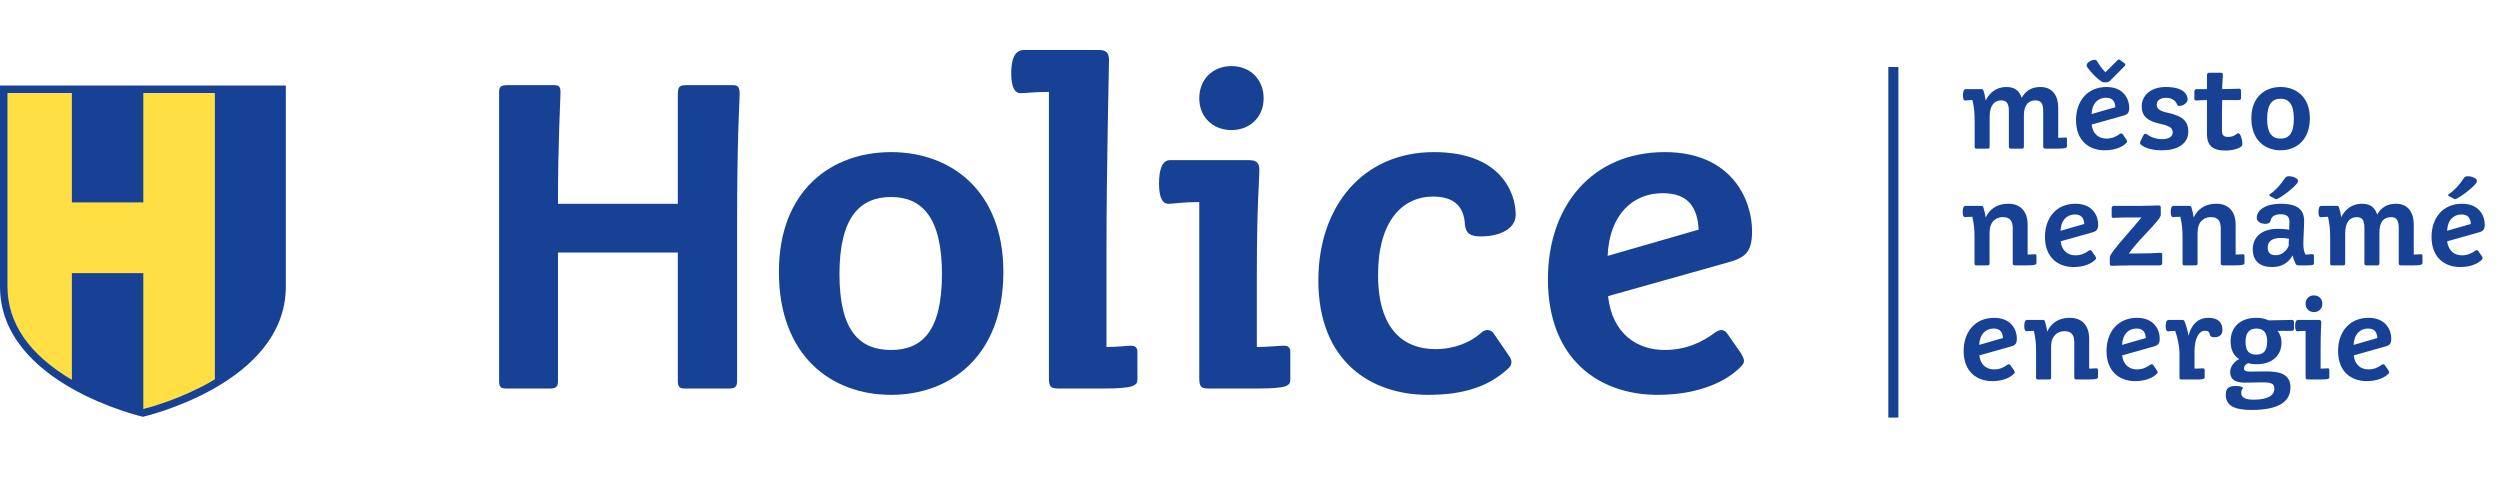 <?xml version="1.0" encoding="UTF-8"?>
<svg width="300px" height="60px" viewBox="0 0 300 60" version="1.1" xmlns="http://www.w3.org/2000/svg" xmlns:xlink="http://www.w3.org/1999/xlink">
    <title>logo/logo-menu-claim</title>
    <g id="Úvodní-stránka" stroke="none" stroke-width="1" fill="none" fill-rule="evenodd">
        <g id="Holice_uvodni-stranka_1920_V1" transform="translate(-422, -12)">
            <g id="element/menu" transform="translate(320, 0)">
                <g id="logo/logo-menu-claim" transform="translate(102, 12)">
                    <rect id="Rectangle" x="0" y="0" width="300" height="60"></rect>
                    <g id="Group-9" transform="translate(0, 6)">
                        <g id="Group-3" transform="translate(235.371, 1.07)" fill="#164194">
                            <path d="M49.912,33.495 C49.872,32.806 49.594,32.354 48.786,32.354 C47.845,32.354 47.116,33.031 47.063,34.316 L49.912,33.495 Z M48.839,37.259 C49.515,37.259 50.018,37.02 50.441,36.702 C50.508,36.662 50.56,36.637 50.627,36.637 C50.694,36.637 50.759,36.676 50.813,36.756 L51.237,37.365 C51.29,37.458 51.329,37.537 51.329,37.604 C51.329,37.669 51.29,37.723 51.224,37.79 C50.8,38.227 49.939,38.664 48.627,38.664 C46.811,38.664 45.196,37.564 45.196,35.046 C45.196,32.739 46.585,31.069 48.851,31.069 C50.972,31.069 51.582,32.593 51.582,33.534 C51.582,34.184 51.396,34.369 50.8,34.529 L47.077,35.576 C47.209,36.782 48.017,37.259 48.839,37.259 L48.839,37.259 Z M43.314,29.385 C43.314,29.969 42.89,30.38 42.307,30.38 C41.724,30.38 41.3,29.969 41.3,29.385 C41.3,28.789 41.724,28.377 42.307,28.377 C42.89,28.377 43.314,28.789 43.314,29.385 L43.314,29.385 Z M40.333,32.686 C40.147,32.686 40.041,32.487 40.041,32.05 C40.041,31.599 40.147,31.32 40.386,31.32 L42.851,31.32 C43.076,31.32 43.182,31.386 43.182,31.639 C43.182,31.904 43.102,32.725 43.102,34.86 L43.102,37.166 C43.473,37.166 43.777,37.127 43.95,37.127 C44.082,37.127 44.149,37.193 44.149,37.312 L44.149,38.173 C44.149,38.372 44.082,38.465 43.115,38.465 L41.618,38.465 C41.366,38.465 41.3,38.426 41.3,38.147 L41.3,32.633 C40.77,32.633 40.492,32.686 40.333,32.686 L40.333,32.686 Z M36.689,33.906 C36.689,32.858 36.265,32.354 35.39,32.354 C34.542,32.354 34.092,32.898 34.092,33.906 C34.092,35.098 34.542,35.483 35.39,35.483 C36.291,35.483 36.689,34.992 36.689,33.906 L36.689,33.906 Z M38.411,34.039 C38.411,35.562 37.311,36.637 35.443,36.637 C34.98,36.637 34.662,36.596 34.397,36.503 C34.038,36.702 33.906,36.888 33.906,37.127 C33.906,37.405 34.119,37.524 34.648,37.524 C35.643,37.524 36.397,37.484 37.073,37.51 C38.743,37.577 39.484,38.2 39.484,39.42 C39.484,41.09 38.12,42.124 34.82,42.124 C32.661,42.124 31.72,41.554 31.72,40.295 C31.72,39.565 32.052,39.247 32.9,39.247 C33.35,39.247 33.773,39.327 33.773,39.485 C33.773,39.512 33.761,39.553 33.733,39.578 C33.641,39.711 33.576,39.857 33.576,40.056 C33.576,40.64 34.066,40.891 35.046,40.891 C36.756,40.891 37.549,40.388 37.549,39.591 C37.549,39.075 37.325,38.863 36.53,38.823 C35.827,38.797 35.059,38.849 34.012,38.849 C32.767,38.849 32.25,38.386 32.25,37.59 C32.25,36.967 32.661,36.344 33.337,36.014 C32.661,35.615 32.303,34.926 32.303,33.879 C32.303,32.208 33.443,31.069 35.377,31.069 C35.908,31.069 36.424,31.162 36.874,31.374 C38.12,31.36 39.497,31.32 39.643,31.32 C39.803,31.32 39.909,31.427 39.909,31.546 L39.909,32.354 C39.909,32.554 39.803,32.633 39.63,32.633 L37.934,32.633 C38.239,33.004 38.411,33.467 38.411,34.039 L38.411,34.039 Z M27.255,33.217 C27.586,31.93 28.315,31.069 29.666,31.069 C30.819,31.069 31.322,31.639 31.322,32.513 C31.322,33.203 30.846,33.402 30.329,33.402 C29.998,33.402 29.852,33.296 29.798,33.031 C29.759,32.765 29.587,32.619 29.216,32.619 C28.461,32.619 27.971,33.627 27.971,35.085 L27.971,37.166 C28.475,37.166 28.819,37.127 28.977,37.127 C29.11,37.127 29.19,37.206 29.19,37.325 L29.19,38.187 C29.19,38.372 29.031,38.465 28.5,38.465 L26.407,38.465 C26.222,38.465 26.168,38.411 26.168,38.187 L26.168,35.39 C26.168,34.489 25.943,33.467 25.652,32.633 C25.241,32.633 24.976,32.686 24.804,32.686 C24.619,32.686 24.512,32.487 24.512,32.062 C24.512,31.612 24.619,31.32 24.857,31.32 L26.459,31.32 C26.672,31.32 26.725,31.374 26.791,31.533 C26.95,31.891 27.163,32.686 27.255,33.217 L27.255,33.217 Z M22.127,33.495 C22.087,32.806 21.809,32.354 21.001,32.354 C20.06,32.354 19.332,33.031 19.279,34.316 L22.127,33.495 Z M21.055,37.259 C21.729,37.259 22.233,37.02 22.657,36.702 C22.723,36.662 22.777,36.637 22.843,36.637 C22.909,36.637 22.975,36.676 23.028,36.756 L23.452,37.365 C23.505,37.458 23.546,37.537 23.546,37.604 C23.546,37.669 23.505,37.723 23.439,37.79 C23.015,38.227 22.153,38.664 20.842,38.664 C19.027,38.664 17.411,37.564 17.411,35.046 C17.411,32.739 18.802,31.069 21.067,31.069 C23.188,31.069 23.797,32.593 23.797,33.534 C23.797,34.184 23.611,34.369 23.015,34.529 L19.291,35.576 C19.425,36.782 20.233,37.259 21.055,37.259 L21.055,37.259 Z M10.295,32.725 C10.679,31.877 11.488,31.069 13.025,31.069 C14.442,31.069 15.33,31.957 15.33,33.601 L15.33,37.166 C15.834,37.166 16.019,37.127 16.192,37.127 C16.324,37.127 16.39,37.193 16.39,37.312 L16.39,38.173 C16.39,38.372 16.231,38.465 15.264,38.465 L13.859,38.465 C13.608,38.465 13.541,38.426 13.541,38.147 L13.541,33.984 C13.541,33.084 13.157,32.672 12.362,32.672 C11.488,32.672 10.759,33.256 10.759,34.542 L10.759,38.227 C10.759,38.411 10.706,38.465 10.481,38.465 L9.169,38.465 C9.01,38.465 8.957,38.411 8.957,38.227 L8.957,35.098 C8.957,34.078 8.878,33.455 8.693,32.633 C8.242,32.633 7.99,32.672 7.818,32.672 C7.632,32.672 7.54,32.487 7.54,32.062 C7.54,31.612 7.632,31.32 7.884,31.32 L9.726,31.32 C9.951,31.32 9.977,31.374 10.03,31.533 C10.137,31.877 10.229,32.262 10.295,32.725 L10.295,32.725 Z M4.983,33.495 C4.943,32.806 4.664,32.354 3.856,32.354 C2.915,32.354 2.186,33.031 2.133,34.316 L4.983,33.495 Z M3.909,37.259 C4.585,37.259 5.088,37.02 5.512,36.702 C5.579,36.662 5.631,36.637 5.698,36.637 C5.763,36.637 5.831,36.676 5.883,36.756 L6.307,37.365 C6.36,37.458 6.4,37.537 6.4,37.604 C6.4,37.669 6.36,37.723 6.294,37.79 C5.87,38.227 5.008,38.664 3.697,38.664 C1.882,38.664 0.266,37.564 0.266,35.046 C0.266,32.739 1.657,31.069 3.922,31.069 C6.042,31.069 6.652,32.593 6.652,33.534 C6.652,34.184 6.466,34.369 5.87,34.529 L2.147,35.576 C2.279,36.782 3.087,37.259 3.909,37.259 L3.909,37.259 Z M59.408,16.783 C59.355,16.809 59.288,16.836 59.235,16.836 C59.182,16.836 59.129,16.809 59.05,16.756 L58.466,16.451 C58.427,16.425 58.413,16.385 58.413,16.345 C58.413,16.28 58.453,16.24 58.559,16.173 C59.09,15.841 59.818,15.046 60.295,14.304 C60.401,14.145 60.52,14.078 60.759,14.078 C61.262,14.078 61.859,14.317 61.859,14.649 C61.859,14.742 61.819,14.834 61.727,14.954 C61.196,15.603 60.07,16.438 59.408,16.783 L59.408,16.783 Z M61.129,19.805 C61.09,19.116 60.811,18.665 60.003,18.665 C59.063,18.665 58.334,19.341 58.281,20.627 L61.129,19.805 Z M60.056,23.569 C60.733,23.569 61.235,23.331 61.66,23.013 C61.727,22.972 61.779,22.947 61.846,22.947 C61.912,22.947 61.977,22.986 62.031,23.066 L62.454,23.675 C62.508,23.768 62.547,23.848 62.547,23.914 C62.547,23.981 62.508,24.033 62.442,24.099 C62.017,24.537 61.156,24.974 59.845,24.974 C58.029,24.974 56.413,23.874 56.413,21.356 C56.413,19.049 57.804,17.379 60.07,17.379 C62.189,17.379 62.799,18.903 62.799,19.845 C62.799,20.494 62.614,20.68 62.017,20.839 L58.294,21.886 C58.427,23.093 59.235,23.569 60.056,23.569 L60.056,23.569 Z M48.038,17.379 C48.992,17.379 49.59,17.75 49.894,18.678 C50.397,17.763 51.179,17.379 52.147,17.379 C53.391,17.379 54.279,18.175 54.279,19.912 L54.279,23.477 C54.783,23.477 54.955,23.437 55.127,23.437 C55.259,23.437 55.326,23.503 55.326,23.623 L55.326,24.47 C55.326,24.669 55.18,24.776 54.213,24.776 L52.795,24.776 C52.543,24.776 52.477,24.736 52.477,24.457 L52.477,20.296 C52.477,19.474 52.292,18.983 51.55,18.983 C50.702,18.983 50.159,19.527 50.159,20.826 L50.159,24.431 C50.159,24.682 50.119,24.776 49.947,24.776 L48.635,24.776 C48.423,24.776 48.357,24.736 48.357,24.498 L48.357,20.296 C48.357,19.474 48.171,18.983 47.443,18.983 C46.594,18.983 46.051,19.62 46.051,20.918 L46.051,24.498 C46.051,24.723 45.998,24.776 45.773,24.776 L44.462,24.776 C44.302,24.776 44.249,24.723 44.249,24.537 L44.249,21.409 C44.249,20.389 44.171,19.779 43.985,18.943 C43.534,18.943 43.296,18.996 43.123,18.996 C42.938,18.996 42.845,18.798 42.845,18.373 C42.845,17.923 42.951,17.631 43.189,17.631 L45.005,17.631 C45.23,17.631 45.27,17.684 45.322,17.857 C45.429,18.175 45.508,18.532 45.574,18.996 C46.077,17.976 46.953,17.379 48.038,17.379 L48.038,17.379 Z M37.943,16.783 C37.889,16.809 37.823,16.836 37.77,16.836 C37.717,16.836 37.664,16.809 37.585,16.756 L37.002,16.451 C36.962,16.425 36.949,16.385 36.949,16.345 C36.949,16.28 36.989,16.24 37.095,16.173 C37.625,15.841 38.353,15.046 38.83,14.304 C38.936,14.145 39.055,14.078 39.294,14.078 C39.797,14.078 40.393,14.317 40.393,14.649 C40.393,14.742 40.354,14.834 40.261,14.954 C39.731,15.603 38.605,16.438 37.943,16.783 L37.943,16.783 Z M38.261,21.488 C37.227,21.488 36.75,21.953 36.75,22.629 C36.75,23.264 37.095,23.556 37.705,23.556 C38.42,23.556 38.989,23.093 39.268,22.442 C39.268,22.111 39.281,21.846 39.308,21.581 C38.963,21.515 38.671,21.488 38.261,21.488 L38.261,21.488 Z M42.103,23.424 C42.235,23.424 42.301,23.489 42.301,23.61 L42.301,24.457 C42.301,24.696 42.275,24.776 41.493,24.776 L40.461,24.776 C40.221,24.776 40.142,24.696 40.062,24.498 C39.93,24.218 39.811,23.888 39.758,23.569 C39.201,24.483 38.472,24.974 37.24,24.974 C35.863,24.974 34.962,24.272 34.962,22.867 C34.962,21.316 36.088,20.389 37.969,20.389 C38.499,20.389 38.91,20.428 39.333,20.494 C39.347,20.229 39.36,19.924 39.36,19.5 C39.36,18.93 39.029,18.638 38.3,18.638 C37.599,18.638 37.201,18.917 37.108,19.381 C37.054,19.659 36.829,19.792 36.471,19.792 C35.915,19.792 35.438,19.487 35.438,19.102 C35.438,18.108 36.525,17.379 38.314,17.379 C40.407,17.379 41.123,18.148 41.123,19.434 C41.123,20.229 41.03,21.488 41.03,22.244 C41.03,22.722 41.135,23.199 41.268,23.477 C41.759,23.477 41.93,23.424 42.103,23.424 L42.103,23.424 Z M27.873,19.036 C28.258,18.188 29.065,17.379 30.601,17.379 C32.02,17.379 32.907,18.267 32.907,19.912 L32.907,23.477 C33.411,23.477 33.597,23.437 33.769,23.437 C33.901,23.437 33.967,23.503 33.967,23.623 L33.967,24.483 C33.967,24.682 33.809,24.776 32.842,24.776 L31.437,24.776 C31.185,24.776 31.119,24.736 31.119,24.457 L31.119,20.296 C31.119,19.394 30.735,18.983 29.939,18.983 C29.065,18.983 28.337,19.566 28.337,20.852 L28.337,24.537 C28.337,24.723 28.283,24.776 28.059,24.776 L26.746,24.776 C26.588,24.776 26.534,24.723 26.534,24.537 L26.534,21.409 C26.534,20.389 26.456,19.765 26.27,18.943 C25.819,18.943 25.568,18.983 25.396,18.983 C25.21,18.983 25.117,18.798 25.117,18.373 C25.117,17.923 25.21,17.631 25.462,17.631 L27.303,17.631 C27.528,17.631 27.555,17.684 27.608,17.843 C27.714,18.188 27.807,18.572 27.873,19.036 L27.873,19.036 Z M23.871,23.264 C24.004,23.264 24.096,23.318 24.096,23.437 L24.096,24.498 C24.096,24.643 23.977,24.776 23.832,24.776 L20.32,24.776 C19.3,24.776 18.16,24.828 18.028,24.828 C17.895,24.828 17.803,24.723 17.803,24.603 L17.803,23.795 C17.803,23.503 18.69,22.416 19.618,21.356 C20.426,20.441 21.168,19.553 21.605,19.023 L20.32,19.023 C18.876,19.023 18.412,19.076 18.253,19.076 C18.121,19.076 18.028,19.023 18.028,18.903 L18.028,17.91 C18.028,17.763 18.148,17.631 18.293,17.631 L21.658,17.631 C22.679,17.631 23.566,17.579 23.699,17.579 C23.832,17.579 23.923,17.684 23.923,17.804 L23.923,18.731 C23.923,19.009 23.315,19.725 22.135,20.958 C21.287,21.846 20.48,22.787 20.095,23.343 L21.327,23.343 C22.838,23.343 23.712,23.264 23.871,23.264 L23.871,23.264 Z M14.742,19.805 C14.702,19.116 14.424,18.665 13.616,18.665 C12.675,18.665 11.946,19.341 11.893,20.627 L14.742,19.805 Z M13.669,23.569 C14.344,23.569 14.848,23.331 15.272,23.013 C15.338,22.972 15.391,22.947 15.458,22.947 C15.524,22.947 15.59,22.986 15.643,23.066 L16.067,23.675 C16.12,23.768 16.16,23.848 16.16,23.914 C16.16,23.981 16.12,24.033 16.054,24.099 C15.63,24.537 14.769,24.974 13.457,24.974 C11.642,24.974 10.025,23.874 10.025,21.356 C10.025,19.049 11.416,17.379 13.682,17.379 C15.802,17.379 16.411,18.903 16.411,19.845 C16.411,20.494 16.225,20.68 15.63,20.839 L11.907,21.886 C12.039,23.093 12.847,23.569 13.669,23.569 L13.669,23.569 Z M2.91,19.036 C3.294,18.188 4.102,17.379 5.64,17.379 C7.057,17.379 7.945,18.267 7.945,19.912 L7.945,23.477 C8.448,23.477 8.634,23.437 8.806,23.437 C8.938,23.437 9.005,23.503 9.005,23.623 L9.005,24.483 C9.005,24.682 8.845,24.776 7.878,24.776 L6.474,24.776 C6.223,24.776 6.156,24.736 6.156,24.457 L6.156,20.296 C6.156,19.394 5.771,18.983 4.977,18.983 C4.102,18.983 3.374,19.566 3.374,20.852 L3.374,24.537 C3.374,24.723 3.321,24.776 3.095,24.776 L1.784,24.776 C1.625,24.776 1.572,24.723 1.572,24.537 L1.572,21.409 C1.572,20.389 1.493,19.765 1.307,18.943 C0.856,18.943 0.604,18.983 0.432,18.983 C0.247,18.983 0.154,18.798 0.154,18.373 C0.154,17.923 0.247,17.631 0.499,17.631 L2.341,17.631 C2.566,17.631 2.592,17.684 2.645,17.843 C2.751,18.188 2.844,18.572 2.91,19.036 L2.91,19.036 Z M39.891,7.188 C39.891,5.398 39.256,4.775 38.302,4.775 C37.334,4.775 36.685,5.398 36.685,7.188 C36.685,8.991 37.334,9.561 38.302,9.561 C39.256,9.561 39.891,8.991 39.891,7.188 L39.891,7.188 Z M34.79,7.122 C34.79,4.563 36.434,3.37 38.302,3.37 C40.157,3.37 41.813,4.563 41.813,7.122 C41.813,9.747 40.157,10.966 38.302,10.966 C36.434,10.966 34.79,9.747 34.79,7.122 L34.79,7.122 Z M33.333,3.569 C33.465,3.569 33.558,3.675 33.558,3.795 L33.558,4.709 C33.558,4.855 33.439,4.934 33.293,4.934 L31.293,4.934 C31.279,5.571 31.266,6.233 31.266,6.671 L31.266,8.659 C31.266,9.176 31.504,9.362 32.021,9.362 C32.406,9.362 32.737,9.242 32.949,9.057 C33.069,8.964 33.121,8.924 33.227,8.924 C33.532,8.924 33.717,9.852 33.717,10.143 C33.717,10.316 33.664,10.422 33.585,10.502 C33.412,10.674 32.723,10.992 31.69,10.992 C30.391,10.992 29.464,10.621 29.464,8.991 L29.464,4.934 C28.894,4.934 28.338,4.988 28.179,4.988 C28.046,4.988 27.953,4.922 27.953,4.802 L27.953,3.887 C27.953,3.741 28.073,3.622 28.219,3.622 L29.464,3.622 L29.464,2.084 C29.464,1.713 29.517,1.66 29.794,1.66 L31.093,1.66 C31.319,1.66 31.372,1.713 31.372,1.912 C31.372,2.31 31.293,2.906 31.293,3.622 C32.312,3.622 33.2,3.569 33.333,3.569 L33.333,3.569 Z M21.568,10.316 C21.475,10.25 21.435,10.17 21.435,10.078 C21.435,10.025 21.449,9.958 21.488,9.879 L21.806,9.215 C21.885,9.07 21.964,8.977 22.071,8.977 C22.15,8.977 22.229,9.017 22.349,9.096 C22.72,9.388 23.342,9.626 24.124,9.626 C24.932,9.626 25.356,9.282 25.356,8.819 C25.356,8.367 25.105,8.063 23.952,7.811 C22.243,7.467 21.634,6.803 21.634,5.703 C21.634,4.404 22.693,3.37 24.522,3.37 C26.814,3.37 27.145,4.391 27.145,4.855 C27.145,5.292 26.575,5.637 26.191,5.637 C26.032,5.637 25.913,5.61 25.874,5.438 C25.701,5.094 25.409,4.669 24.522,4.669 C23.806,4.669 23.435,5.04 23.435,5.478 C23.435,5.968 23.767,6.247 24.733,6.459 C26.642,6.856 27.224,7.559 27.224,8.712 C27.224,10.09 26.085,10.966 24.058,10.966 C22.839,10.966 22.018,10.674 21.568,10.316 L21.568,10.316 Z M18.467,5.796 C18.427,5.107 18.149,4.656 17.341,4.656 C16.4,4.656 15.671,5.333 15.618,6.618 L18.467,5.796 Z M18.758,0.137 C18.798,0.083 18.824,0.07 18.877,0.07 C18.931,0.07 18.971,0.083 19.023,0.123 L19.619,0.56 C19.672,0.6 19.672,0.653 19.672,0.68 C19.672,0.746 19.647,0.798 19.606,0.838 L17.804,2.655 C17.672,2.774 17.513,2.814 17.234,2.814 C17.075,2.814 16.916,2.787 16.797,2.707 C16.28,2.363 15.525,1.607 15.141,1.051 C15.048,0.918 15.022,0.838 15.022,0.746 C15.022,0.441 15.618,0.109 15.936,0.109 C16.161,0.109 16.227,0.176 16.32,0.335 C16.585,0.798 16.891,1.196 17.274,1.607 L18.758,0.137 Z M17.393,9.561 C18.069,9.561 18.573,9.321 18.997,9.004 C19.063,8.964 19.117,8.938 19.182,8.938 C19.248,8.938 19.314,8.977 19.367,9.057 L19.791,9.667 C19.845,9.759 19.884,9.839 19.884,9.905 C19.884,9.972 19.845,10.025 19.778,10.09 C19.355,10.528 18.493,10.966 17.182,10.966 C15.367,10.966 13.75,9.865 13.75,7.347 C13.75,5.04 15.141,3.37 17.407,3.37 C19.526,3.37 20.136,4.895 20.136,5.835 C20.136,6.486 19.95,6.671 19.355,6.83 L15.631,7.877 C15.764,9.084 16.572,9.561 17.393,9.561 L17.393,9.561 Z M5.376,3.37 C6.33,3.37 6.926,3.741 7.231,4.669 C7.733,3.754 8.516,3.37 9.483,3.37 C10.728,3.37 11.616,4.165 11.616,5.902 L11.616,9.468 C12.12,9.468 12.292,9.428 12.465,9.428 C12.597,9.428 12.663,9.494 12.663,9.614 L12.663,10.461 C12.663,10.661 12.517,10.767 11.549,10.767 L10.133,10.767 C9.881,10.767 9.814,10.728 9.814,10.449 L9.814,6.286 C9.814,5.464 9.628,4.974 8.887,4.974 C8.038,4.974 7.497,5.517 7.497,6.817 L7.497,10.422 C7.497,10.674 7.456,10.767 7.284,10.767 L5.972,10.767 C5.759,10.767 5.694,10.728 5.694,10.489 L5.694,6.286 C5.694,5.464 5.508,4.974 4.78,4.974 C3.932,4.974 3.387,5.61 3.387,6.909 L3.387,10.489 C3.387,10.713 3.335,10.767 3.11,10.767 L1.799,10.767 C1.639,10.767 1.587,10.713 1.587,10.528 L1.587,7.399 C1.587,6.38 1.506,5.769 1.321,4.934 C0.871,4.934 0.633,4.988 0.46,4.988 C0.275,4.988 0.182,4.789 0.182,4.364 C0.182,3.914 0.289,3.622 0.527,3.622 L2.342,3.622 C2.567,3.622 2.607,3.675 2.66,3.847 C2.765,4.165 2.844,4.524 2.911,4.988 C3.415,3.967 4.289,3.37 5.376,3.37 L5.376,3.37 Z" id="Fill-1"></path>
                        </g>
                        <polygon id="Fill-4" fill="#164194" points="226.6 44.109 227.808 44.109 227.808 2.038 226.6 2.038"></polygon>
                        <path d="M203.841,21.554 C203.69,18.912 202.621,17.183 199.524,17.183 C195.914,17.183 193.119,19.775 192.916,24.708 L203.841,21.554 Z M199.724,35.996 C202.317,35.996 204.248,35.08 205.875,33.859 C206.129,33.705 206.332,33.606 206.587,33.606 C206.839,33.606 207.094,33.759 207.297,34.063 L208.923,36.401 C209.127,36.759 209.279,37.064 209.279,37.316 C209.279,37.572 209.127,37.772 208.871,38.029 C207.246,39.706 203.943,41.382 198.912,41.382 C191.952,41.382 185.751,37.164 185.751,27.504 C185.751,18.658 191.086,12.253 199.776,12.253 C207.907,12.253 210.247,18.099 210.247,21.709 C210.247,24.2 209.532,24.912 207.246,25.522 L192.967,29.538 C193.473,34.164 196.574,35.996 199.724,35.996 L199.724,35.996 Z M171.363,41.382 C164.453,41.382 158.202,37.316 158.202,27.656 C158.202,18.761 163.537,12.253 172.075,12.253 C180,12.253 181.883,17.03 181.883,19.775 C181.883,21.504 179.9,22.369 177.716,22.369 C176.495,22.369 175.886,22.064 175.784,20.896 C175.684,18.964 174.664,17.588 171.973,17.588 C168.314,17.588 165.368,20.489 165.368,26.998 C165.368,33.606 168.517,35.894 172.228,35.894 C174.565,35.894 176.444,35.08 177.716,33.961 C177.969,33.705 178.223,33.606 178.478,33.606 C178.783,33.606 179.086,33.759 179.241,34.012 L181.12,36.759 C181.273,36.961 181.374,37.264 181.374,37.417 C181.374,37.772 181.222,38.029 180.916,38.284 C178.783,40.213 175.989,41.382 171.363,41.382 L171.363,41.382 Z M151.635,5.796 C151.635,8.033 150.01,9.608 147.772,9.608 C145.537,9.608 143.912,8.033 143.912,5.796 C143.912,3.507 145.537,1.931 147.772,1.931 C150.01,1.931 151.635,3.507 151.635,5.796 L151.635,5.796 Z M140.202,18.455 C139.489,18.455 139.083,17.692 139.083,16.013 C139.083,14.287 139.489,13.218 140.405,13.218 L149.858,13.218 C150.72,13.218 151.127,13.471 151.127,14.436 C151.127,15.456 150.821,18.606 150.821,26.793 L150.821,35.638 C152.245,35.638 153.415,35.486 154.074,35.486 C154.583,35.486 154.839,35.74 154.839,36.198 L154.839,39.502 C154.839,40.265 154.583,40.622 150.873,40.622 L145.131,40.622 C144.166,40.622 143.912,40.467 143.912,39.401 L143.912,18.25 C141.878,18.25 140.812,18.455 140.202,18.455 L140.202,18.455 Z M132.777,24.353 L132.777,35.638 C134.251,35.638 135.064,35.486 135.724,35.486 C136.235,35.486 136.489,35.74 136.489,36.198 L136.489,39.502 C136.489,40.265 136.08,40.622 132.373,40.622 L127.088,40.622 C126.123,40.622 125.87,40.467 125.87,39.401 L125.87,5.032 C123.834,5.032 123.124,5.184 122.462,5.184 C121.804,5.184 121.345,4.525 121.345,2.797 C121.345,1.017 121.804,0 122.869,0 L131.812,0 C132.678,0 133.082,0.252 133.082,1.219 C133.082,2.336 132.777,13.729 132.777,24.353 L132.777,24.353 Z M113.034,26.895 C113.034,20.029 110.593,17.641 106.936,17.641 C103.226,17.641 100.735,20.029 100.735,26.895 C100.735,33.809 103.226,35.996 106.936,35.996 C110.593,35.996 113.034,33.809 113.034,26.895 L113.034,26.895 Z M93.469,26.639 C93.469,16.827 99.77,12.253 106.936,12.253 C114.051,12.253 120.404,16.827 120.404,26.639 C120.404,36.706 114.051,41.382 106.936,41.382 C99.77,41.382 93.469,36.706 93.469,26.639 L93.469,26.639 Z M87.538,40.622 L82.151,40.622 C81.541,40.622 81.338,40.419 81.338,39.706 L81.338,24.301 L66.956,24.301 L66.956,39.706 C66.956,40.366 66.752,40.622 66.041,40.622 L60.707,40.622 C60.096,40.622 59.892,40.419 59.892,39.706 L59.892,5.136 C59.892,4.422 60.046,4.219 60.91,4.219 L66.5,4.219 C67.109,4.219 67.26,4.422 67.26,5.136 C67.26,5.896 66.956,10.929 66.956,18.455 L81.338,18.455 L81.338,5.441 C81.338,4.422 81.489,4.219 82.352,4.219 L87.943,4.219 C88.553,4.219 88.756,4.422 88.756,5.337 C88.756,6.201 88.451,9.913 88.451,21.405 L88.451,39.706 C88.451,40.366 88.247,40.622 87.538,40.622 L87.538,40.622 Z" id="Fill-6" fill="#164194"></path>
                        <path d="M0,4.264 L0,28.376 C0,34.247 4.297,38.158 8.591,40.601 C12.814,43.005 17.034,43.988 17.148,44.014 L17.148,44.016 L17.15,44.015 L17.153,44.016 L17.153,44.014 C17.266,43.988 21.498,43.003 25.727,40.591 C30.014,38.147 34.3,34.24 34.3,28.376 L34.3,4.264 L0,4.264 Z" id="Fill-7" fill="#164194"></path>
                        <path d="M17.197,5.159 L17.197,18.289 L8.626,18.289 L8.626,5.159 L0.895,5.159 L0.895,28.376 C0.895,32.782 3.5,36.55 8.626,39.582 L8.626,26.772 L17.197,26.772 L17.197,43.082 C18.151,42.839 21.716,41.849 25.285,39.814 C25.457,39.716 25.619,39.615 25.786,39.515 L25.786,5.159 L17.197,5.159 Z" id="Fill-8" fill="#FFDF43"></path>
                    </g>
                </g>
            </g>
        </g>
    </g>
</svg>